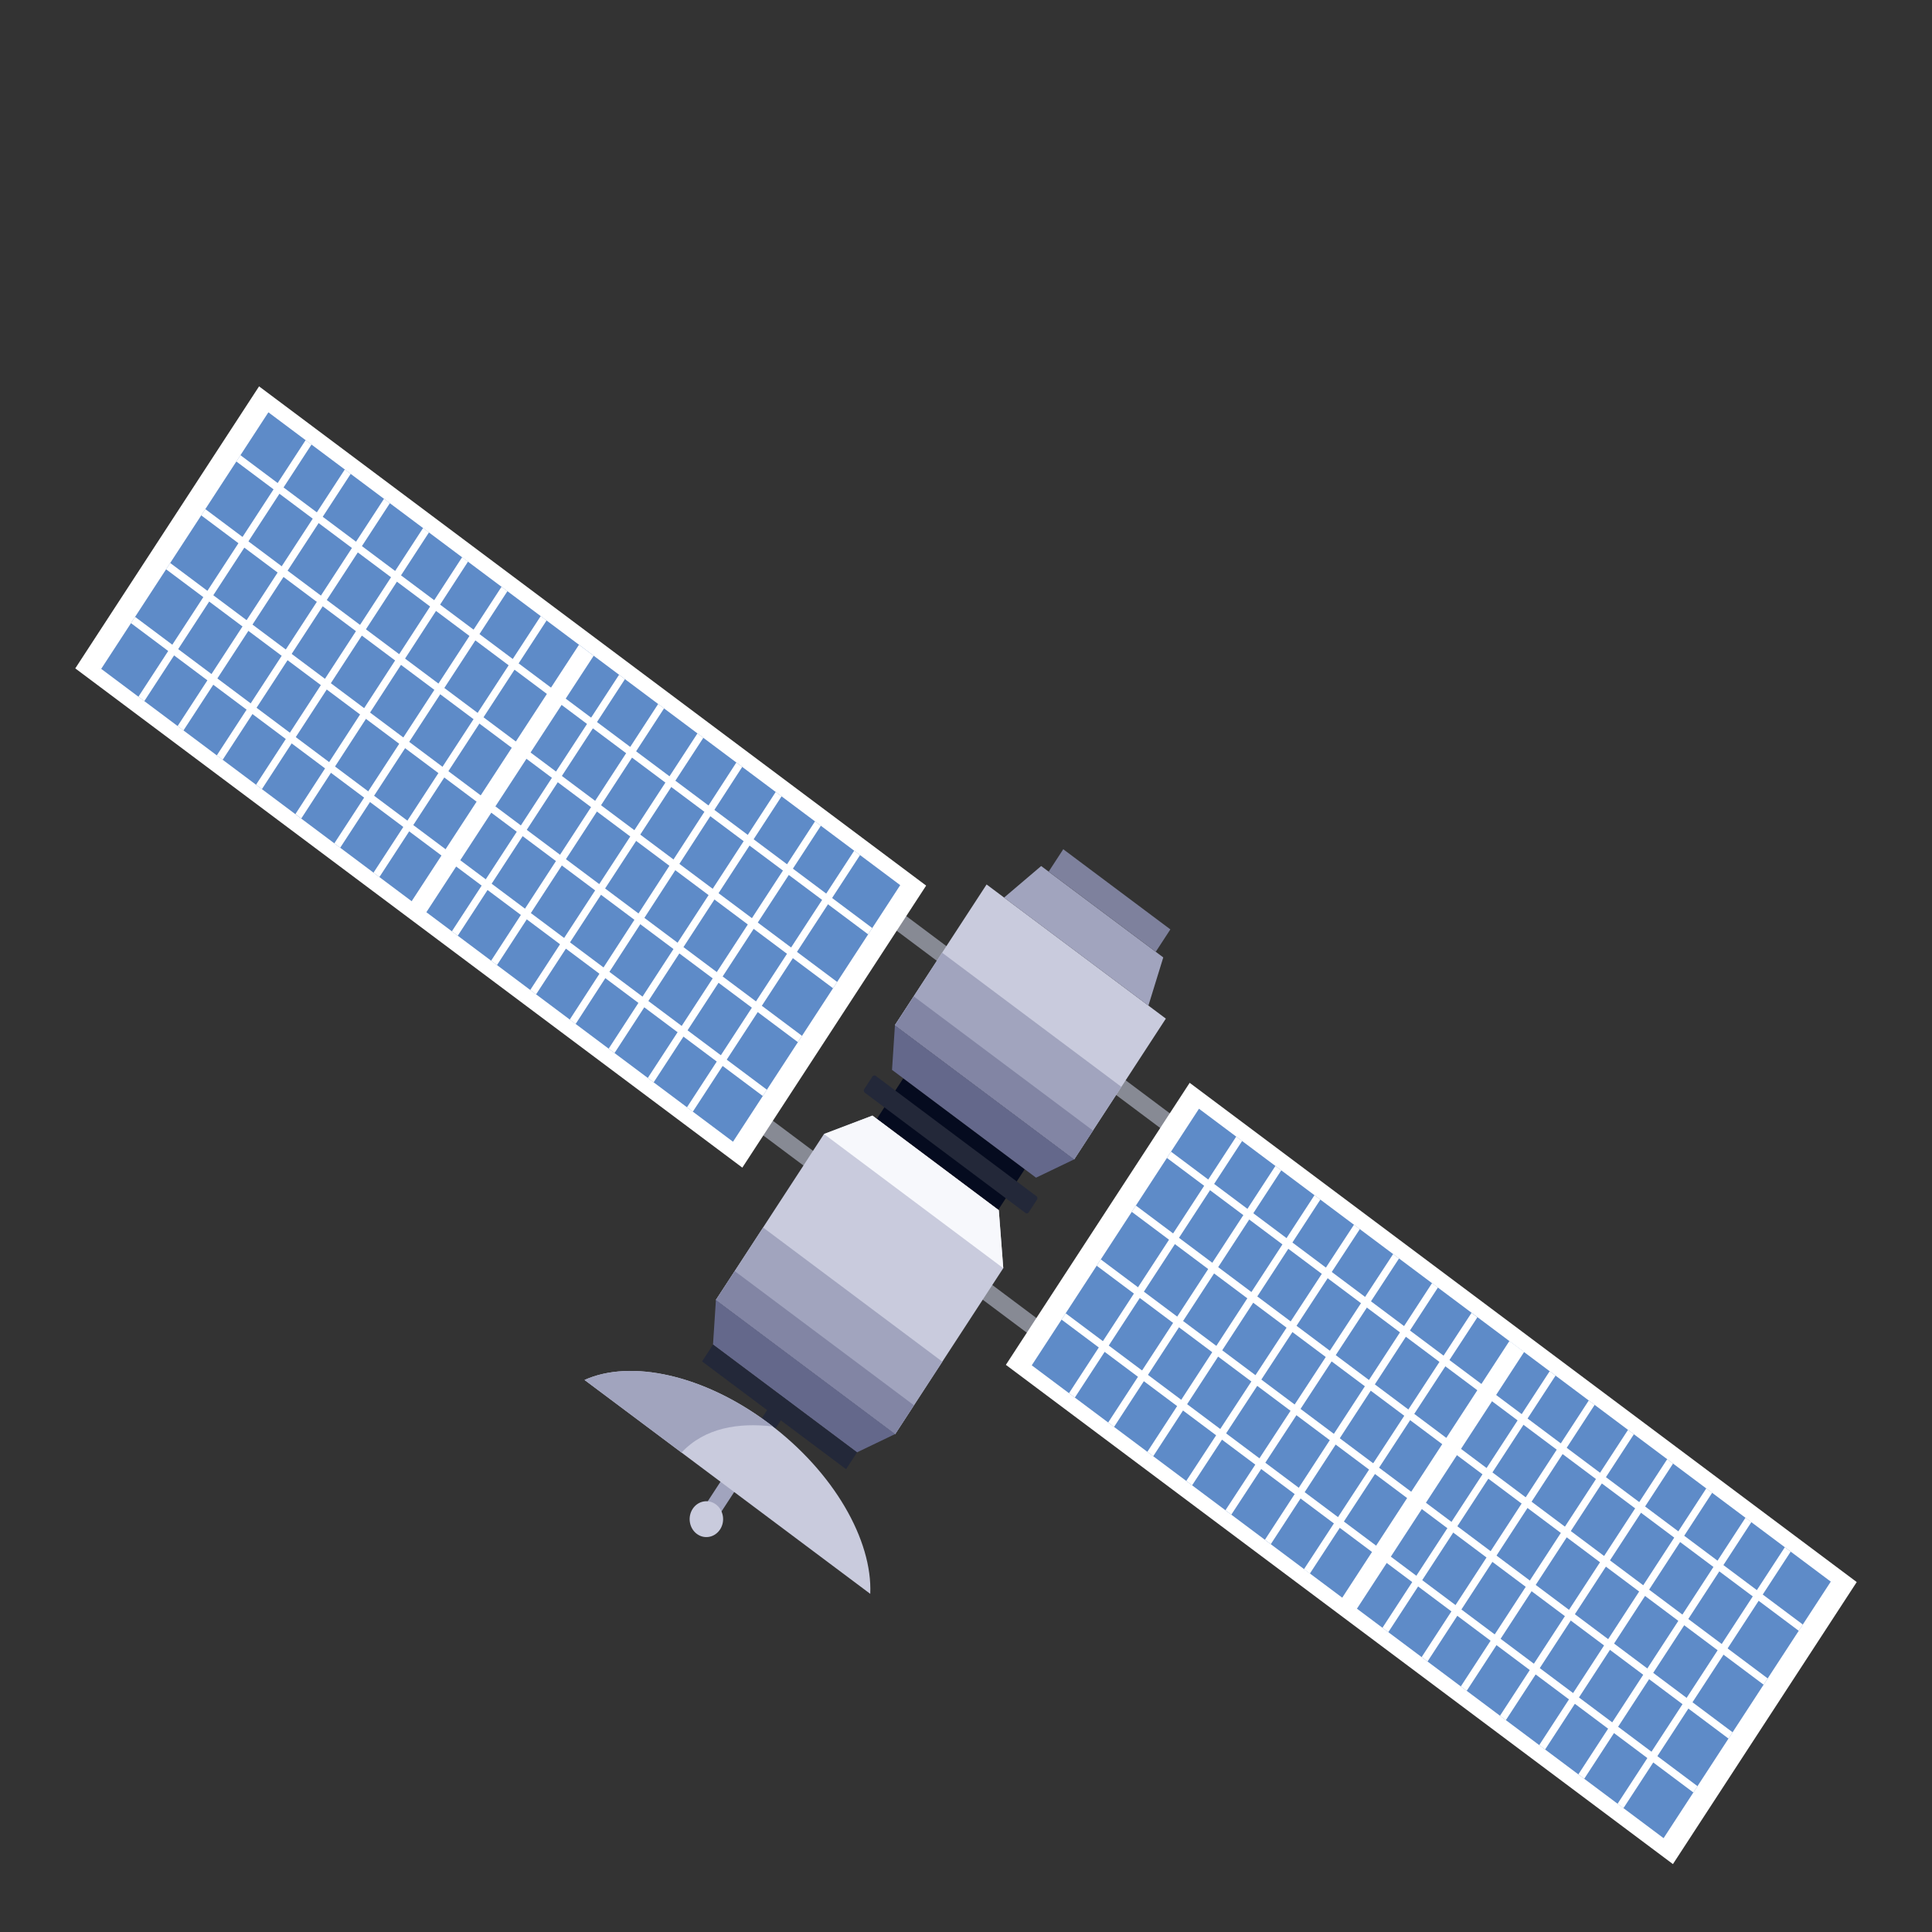 <svg xmlns="http://www.w3.org/2000/svg" width="531" height="531" fill="none"><rect width="100%" height="100%" fill="#333333" stroke="none"/><path fill="#878A94" d="m240.747 245.539-2.632 4.039 87.231 65.285 2.632-4.038-87.231-65.286zM204.082 301.8l-2.632 4.039 87.231 65.286 2.632-4.039-87.231-65.286z"/><path fill="#050B1F" d="m248.269 296.356-7.267 11.151 33.382 24.984 7.267-11.151-33.382-24.984z"/><path fill="#A1A4BE" d="m205.802 395.325-12.607 19.323 3.767 2.823 12.607-19.323-3.767-2.823z"/><path fill="#232839" d="m217.809 376.849-14.085 21.646 3.77 2.818 14.086-21.646-3.771-2.818z"/><path fill="#C9CBDD" d="m246.034 394.133 29.709-45.58-1.23-15.936-34.726-26-13.319 5.058-29.7 45.589 49.266 36.869z"/><path fill="#A1A4BE" d="m209.741 337.384-12.975 19.91 49.268 36.873 12.975-19.909-49.268-36.874z"/><path fill="#8285A4" d="m201.94 349.357-5.17 7.931 49.255 36.877 5.17-7.931-49.255-36.877z"/><path fill="#F7F8FC" d="m274.513 332.617-34.726-26-13.319 5.058 49.275 36.878-1.23-15.936z"/><path fill="#64688B" d="m235.553 399.166-39.586-29.618.8-12.283 49.267 36.869-10.481 5.032z"/><path fill="#C9CBDD" d="m271.159 243.091-25.194 38.659 49.268 36.874 25.194-38.66-49.268-36.873z"/><path fill="#A1A4BE" d="m258.937 261.846-12.975 19.909 49.268 36.874 12.975-19.91-49.268-36.873z"/><path fill="#8285A4" d="m251.15 273.858-5.171 7.931 49.262 36.882 5.171-7.931-49.262-36.882z"/><path fill="#64688B" d="m284.746 323.676-39.578-29.627.8-12.275 49.267 36.87-10.489 5.032z"/><path fill="#232839" d="m195.973 369.563-3.01 4.618 39.579 29.623 3.01-4.619-39.579-29.622z"/><path fill="#C9CBDD" d="M239.185 438.06c.635-14.698-9.944-33.411-27.893-46.845-17.941-13.434-37.986-17.643-50.637-11.939l78.53 58.784z"/><path fill="#A1A4BE" d="M212.406 392.055c-.372-.283-.735-.566-1.114-.849-17.941-13.433-37.986-17.643-50.637-11.939l26.664 19.96c6.412-6.845 15.663-8.268 25.087-7.172z"/><path fill="#C9CBDD" d="M197.907 420.355c-1.452 2.228-4.324 2.777-6.395 1.22-2.08-1.556-2.592-4.634-1.139-6.863 1.452-2.228 4.324-2.777 6.403-1.22 2.088 1.556 2.592 4.634 1.139 6.863h-.008z"/><path fill="#232839" d="M282.749 333.191a.624.624 0 0 1-.908.177l-44.15-33.049a.74.74 0 0 1-.165-.981l2.253-3.458c.214-.319.619-.398.916-.177l44.15 33.049a.73.73 0 0 1 .157.981l-2.261 3.458h.008z"/><path fill="#A1A4BE" d="m315.635 276.389-39.677-29.688 10.2-8.676 33.562 25.116-4.085 13.248z"/><path fill="#7E819D" d="m317.657 261.593-29.436-22.029 4.01-6.155 29.437 22.029-4.011 6.155z"/><path fill="#fff" d="m326.974 297.607-50.516 77.515 183.337 137.215 50.516-77.515-183.337-137.215z"/><path fill="#5E8BC8" d="M457.229 505.209 283.574 375.252l45.958-70.52 173.646 129.967-45.949 70.51z"/><path fill="#fff" d="m414.858 368.556-47.336 72.689 4.041 3.022 47.336-72.69-4.041-3.021zm-119.441 15.558-1.609-1.203 45.957-70.519 1.617 1.211-45.965 70.511zm10.777 8.065-1.618-1.212 45.958-70.51 1.617 1.202-45.957 70.52zm55.083-63.688-45.933 70.536 1.617 1.209 45.934-70.535-1.618-1.21zm10.855 8.116-46.094 70.415 1.608 1.209 46.094-70.415-1.608-1.209zm10.767 8.062-46.089 70.408 1.614 1.214 46.09-70.408-1.615-1.214zm10.69 7.993-45.934 70.535 1.618 1.21 45.933-70.536-1.617-1.209zm10.852 8.168-46.048 70.45 1.615 1.212 46.048-70.449-1.615-1.213zm-22.87 87.763-1.609-1.212 45.957-70.51 1.61 1.212-45.958 70.51zm55.093-63.68-45.929 70.528 1.618 1.21 45.928-70.529-1.617-1.209zm-33.547 79.802-1.617-1.212 45.949-70.51 1.618 1.202-45.95 70.52zm10.762 8.056-1.617-1.203 45.957-70.519 1.609 1.211-45.949 70.511zm55.082-63.697-45.91 70.553 1.618 1.209 45.91-70.553-1.618-1.209zm10.78 8.06-45.933 70.535 1.617 1.21 45.933-70.535-1.617-1.21zm10.806 8.114-45.968 70.51 1.617 1.21 45.968-70.509-1.617-1.211z"/><path fill="#fff" d="m321.846 316.527-1.124 1.725 173.649 129.964 1.124-1.725-173.649-129.964zm162.871 146.498L311.062 333.068l1.131-1.725 173.646 129.958-1.122 1.724zM302.546 346.142l-1.129 1.733 173.649 129.964 1.129-1.733-173.649-129.964zm162.861 146.509L291.761 362.685l1.13-1.733 173.655 129.966-1.139 1.733zM71.204 106.189 20.69 183.704l183.337 137.215 50.516-77.515L71.204 106.189z"/><path fill="#5E8BC8" d="M201.464 313.798 27.817 183.831l45.95-70.51L247.42 243.278l-45.957 70.52z"/><path fill="#fff" d="m159.129 177.208-47.391 72.638 4.038 3.025 47.39-72.637-4.037-3.026zM39.66 192.701l-1.618-1.212 45.957-70.519 1.618 1.212-45.958 70.519zm10.768 8.057-1.609-1.211 45.95-70.52 1.617 1.221-45.957 70.51zm10.77 8.065-1.61-1.211 45.95-70.52 1.617 1.212-45.957 70.519zm55.084-63.7-45.91 70.553 1.618 1.209 45.91-70.553-1.618-1.209zm10.734 8.02-45.83 70.613 1.62 1.207 45.83-70.613-1.62-1.207zm-33.51 79.85-1.617-1.203 45.957-70.519 1.618 1.212-45.958 70.51zm10.77 8.065-1.618-1.211 45.958-70.519 1.609 1.211-45.949 70.519zm21.538 16.122-1.618-1.212 45.958-70.519 1.609 1.212-45.949 70.519zm55.079-63.691-45.911 70.553 1.618 1.209 45.911-70.553-1.618-1.209zm-33.548 79.804-1.61-1.202 45.958-70.52 1.617 1.212-45.965 70.51zm55.032-63.714-45.784 70.647 1.62 1.206 45.784-70.647-1.62-1.206zm10.823 8.085-45.91 70.552 1.611 1.204 45.91-70.552-1.611-1.204zm-33.54 79.808-1.617-1.203L224 225.75l1.61 1.202-45.95 70.52zm10.762 8.066-1.61-1.212 45.958-70.519 1.609 1.212-45.957 70.519z"/><path fill="#fff" d="m66.081 125.102-1.129 1.732 173.649 129.964 1.129-1.733L66.081 125.102zm162.871 146.512L55.306 141.647l1.122-1.724L230.083 269.88l-1.131 1.734zM46.777 154.732l-1.13 1.733 173.649 129.964 1.13-1.733-173.65-129.964zM209.65 301.231 36.004 171.273l1.122-1.733 173.655 129.966-1.131 1.725z"/></svg>